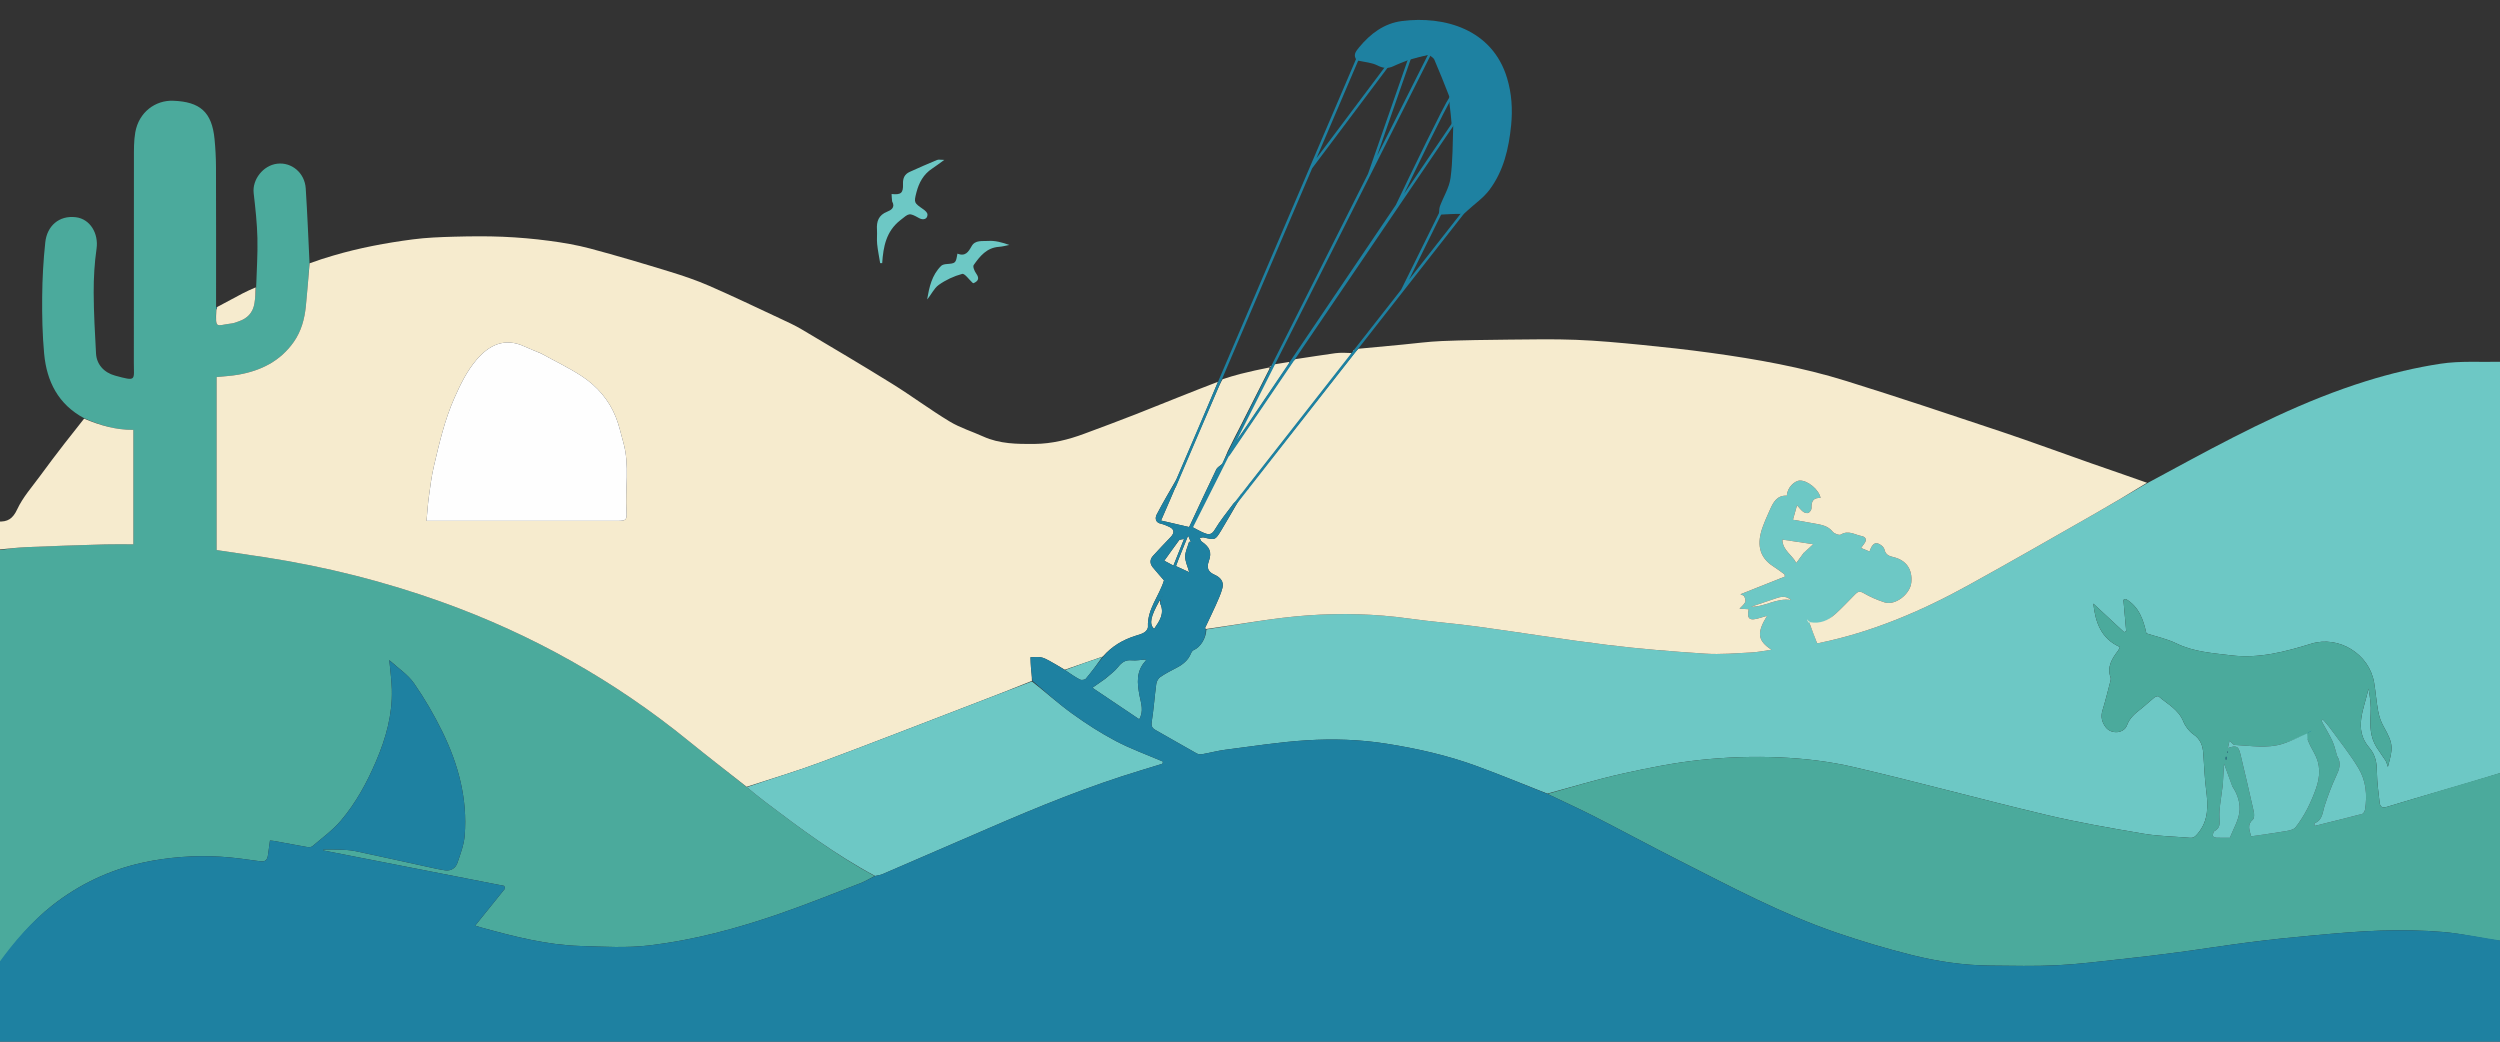 <svg style="--c1:#F6EBCE;--c2:#1E81A1;--c3:#6DC8C5;--c4:#4BAA9C;--c5:#FEFEFE;--c6:#FEFEFE" width="1920" height="800" viewBox="0 0 1920 800" fill="none" xmlns="http://www.w3.org/2000/svg">
<rect x="0" y="0" width="1920" height="800" fill="#333333" stroke="none"/>
<g clip-path="url(#clip0_122_2)">
<path d="M1188.3 609.505C1170.33 602.456 1152.47 595.096 1134.35 588.437C1111.82 580.154 1088.5 574.895 1064.77 571.144C1044.39 567.922 1023.88 567.29 1003.47 568.557C982.627 569.85 961.897 573.148 941.144 575.788C935.227 576.541 929.422 578.139 923.534 579.169C922.146 579.412 920.387 579.361 919.211 578.705C908.59 572.783 898.082 566.657 887.488 560.684C884.836 559.19 884.021 557.636 884.548 554.287C886.067 544.633 886.725 534.848 888.037 525.157C888.291 523.285 889.561 520.996 891.084 519.959C895.061 517.251 899.388 515.035 903.667 512.8C908.538 510.256 912.595 507.021 914.701 501.726C915.081 500.769 915.855 499.627 916.734 499.266C921.893 497.142 926.291 490.125 926.498 483.388C952.613 479.41 978.349 474.46 1004.31 472.617C1030.15 470.781 1056.22 471.393 1082.09 475.034C1099.37 477.465 1116.8 478.76 1134.08 481.118C1167.51 485.679 1200.83 491.131 1234.31 495.259C1259.34 498.345 1284.52 500.359 1309.68 502C1321.41 502.764 1333.28 501.671 1345.07 501.102C1350 500.863 1354.9 499.797 1360.51 499.008C1349.73 491.977 1349.05 486.033 1357.12 472.931C1355.01 473.561 1353.29 474.05 1351.6 474.578C1343.55 477.08 1341.5 475.404 1342.98 467.884C1340.66 467.75 1338.3 467.614 1335.94 467.478C1337.44 465.844 1339.34 464.408 1340.3 462.501C1340.87 461.378 1340.22 459.38 1339.59 458.021C1339.24 457.258 1337.81 456.994 1336.64 456.389C1348.3 451.758 1359.54 447.294 1370.78 442.83C1370.68 442.249 1370.59 441.668 1370.5 441.088C1367.67 439.074 1364.93 436.921 1362.01 435.07C1350.29 427.665 1349.35 416.866 1353.71 404.821C1355.41 400.138 1357.47 395.582 1359.51 391.031C1362.03 385.413 1365.01 380.247 1372.33 380.688C1372.38 374.785 1378.13 369.137 1382.32 369.065C1388.39 368.96 1397.08 376.1 1398.18 382.421C1392.94 382.168 1390.98 384.595 1391.24 390.211C1391.3 391.463 1390.01 393.348 1388.84 393.913C1387.84 394.4 1385.82 393.808 1384.79 393.005C1382.97 391.597 1381.57 389.663 1380.11 388.08C1379.01 391.98 1378.12 395.145 1376.99 399.134C1382.55 400.11 1388.18 401.056 1393.8 402.101C1398.85 403.039 1403.84 403.794 1407.48 408.332C1408.71 409.877 1412.56 411.289 1413.83 410.508C1419.62 406.974 1424.52 410.721 1429.66 411.672C1432.92 412.274 1434.07 414.55 1431.67 417.579C1430.97 418.456 1430.35 419.394 1429.31 420.842C1431.73 421.853 1433.75 422.697 1435.82 423.56C1438.02 416.9 1440.76 415.637 1445.05 418.955C1446.05 419.723 1447.02 420.959 1447.29 422.142C1448.15 425.939 1450.61 427.036 1454.16 427.865C1464.08 430.178 1468.91 437.4 1467.88 447.416C1466.95 456.443 1455.42 465.248 1447.32 462.616C1441.71 460.792 1436.17 458.401 1431.09 455.428C1428.07 453.665 1426.63 454.544 1424.74 456.452C1419.75 461.481 1414.91 466.657 1409.7 471.442C1404.19 476.496 1398.8 480.261 1390.93 478.561C1390.58 478.112 1394.01 480.078 1393.66 479.648C1393.25 479.222 1392.97 479.577 1392.62 479.427C1392.84 479.944 1390.76 479.144 1391.1 479.869C1394.3 480.88 1389.33 478.198 1389.74 478.663C1391.72 483.788 1393.41 488.609 1395.49 493.932C1395.28 493.946 1396.28 493.993 1397.22 493.799C1437.77 485.442 1475.42 469.438 1511.47 449.578C1543.88 431.721 1575.96 413.252 1608.13 394.946C1621.88 387.122 1635.47 379.024 1649.14 371.051C1660.26 365.047 1671.38 359.019 1682.52 353.042C1725.99 329.714 1769.98 307.404 1817.24 292.686C1835.91 286.872 1855.14 282.252 1874.46 279.327C1889.56 277.041 1905.18 278.212 1921.02 277.846C1921.48 382.694 1921.61 488.115 1921.22 593.44C1891.69 602.642 1862.38 610.704 1833.3 619.617C1829.42 620.805 1827.91 619.652 1827.53 616.23C1826.69 608.647 1825.6 601.047 1825.49 593.44C1825.38 586.328 1824.77 580.269 1819.61 574.26C1807.19 559.828 1815.76 544.176 1819 528.926C1820.25 535.37 1821.09 541.909 1820.65 548.361C1820.04 557.349 1820.26 565.99 1825.17 573.868C1827.36 577.374 1829.9 580.657 1832.11 584.151C1832.9 585.406 1833.18 586.984 1833.89 588.964C1837.82 574.392 1838.45 571.821 1830.59 557.926C1828.59 554.393 1827.21 550.314 1826.45 546.314C1825.06 539 1824.58 531.52 1823.32 524.178C1819.56 502.227 1796.21 487.851 1775.06 494.358C1755 500.53 1734.93 505.949 1713.5 503.301C1699.18 501.531 1684.87 500.696 1671.49 494.156C1664.41 490.693 1656.44 489.037 1648.42 486.416C1646.25 476.442 1642.94 466.029 1632.62 460.03C1632 460.251 1631.38 460.473 1630.77 460.694C1631.48 468.711 1632.19 476.727 1632.91 484.744C1632.38 485.005 1631.85 485.267 1631.32 485.528C1623.43 478.204 1615.55 470.88 1607.66 463.556C1609.25 477.914 1613.63 490.477 1628.06 496.888C1627.53 498.042 1627.32 498.876 1626.84 499.508C1622.1 505.714 1617.94 512.028 1620.95 520.456C1621.3 521.437 1620.89 522.776 1620.6 523.887C1618.7 531.113 1616.93 538.381 1614.72 545.516C1613.19 550.495 1614.25 554.766 1617.27 558.624C1621.61 564.152 1631.22 563.331 1633.52 557.017C1635.55 551.452 1639.59 548.078 1643.94 544.669C1647.57 541.829 1650.89 538.604 1654.49 535.716C1655.33 535.037 1657.28 534.385 1657.77 534.812C1664.58 540.724 1673.06 544.838 1676.78 554.067C1678.3 557.856 1681.24 561.689 1684.58 563.997C1690.04 567.777 1691.73 572.737 1692.14 578.766C1692.78 588.038 1693.13 597.352 1694.3 606.56C1695.82 618.545 1696.4 630.031 1687.91 640.151C1686.11 642.3 1684.77 643.687 1681.93 643.439C1670.03 642.4 1657.99 642.283 1646.26 640.286C1621.1 636.004 1595.9 631.647 1571.1 625.736C1521.85 614.001 1472.99 600.625 1423.69 589.122C1405.22 584.814 1386.04 582.541 1367.08 581.684C1346.86 580.77 1326.4 581.489 1306.27 583.595C1286.05 585.71 1265.96 589.755 1246.09 594.168C1226.65 598.483 1207.55 604.33 1188.3 609.505ZM1385.43 424.334C1387.73 422.273 1390.04 420.211 1392.56 417.955C1385 416.827 1377.37 415.688 1368.88 414.42C1368.97 422.677 1376.3 426.001 1379.54 432.36C1381.7 429.428 1383.36 427.172 1385.43 424.334ZM1360.65 460.639C1355.4 462.406 1350.14 464.173 1344.88 465.941C1355.4 466.293 1364.29 458.958 1375.49 460.856C1370.56 456.358 1365.96 458.967 1360.65 460.639Z" fill="#6DC8C5"/>
<path d="M671.722 672.785C668.116 674.63 664.641 676.816 660.882 678.265C640.088 686.279 619.4 694.616 598.346 701.892C565.977 713.08 532.864 721.995 498.855 726.057C481.323 728.151 463.334 727.064 445.58 726.504C419.874 725.694 395.084 719.313 370.422 712.538C368.73 712.073 367.055 711.545 364.908 710.908C372.829 701.071 380.353 691.725 387.878 682.379C387.656 681.698 387.434 681.017 387.211 680.336C340.872 671.267 294.532 662.197 248.192 653.127C248.184 652.896 248.177 652.666 248.169 652.435C252.274 652.435 256.386 652.285 260.482 652.477C264.62 652.671 268.825 652.81 272.857 653.656C290.858 657.436 308.806 661.474 326.779 665.387C331.767 666.473 336.745 667.689 341.789 668.412C346.293 669.057 349.913 666.777 351.306 662.671C353.632 655.818 356.325 648.798 356.895 641.691C359.152 613.591 352.055 587.168 339.837 562.186C333.51 549.248 326.223 536.632 318.002 524.822C313.29 518.053 305.839 513.19 299.26 507.181C298.802 506.845 298.706 506.796 298.61 506.747C298.741 506.898 298.871 507.048 299.001 507.198C299.669 514.623 300.721 522.037 300.93 529.475C301.472 548.793 296.366 566.986 288.848 584.554C281.813 600.99 273.313 616.732 261.703 630.337C255.411 637.709 247.317 643.558 239.893 649.927C239.014 650.681 237.166 650.728 235.871 650.505C227.541 649.07 219.241 647.459 210.927 645.933C209.837 645.733 208.718 645.685 207.341 645.537C206.803 649.43 206.28 653.009 205.821 656.596C205.382 660.032 204.068 662.025 200.018 661.479C189.839 660.107 179.651 658.526 169.415 657.943C159.475 657.377 149.428 657.405 139.506 658.172C129.456 658.948 119.369 660.354 109.529 662.529C83.989 668.173 60.858 679.105 40.204 695.319C24.222 707.866 10.988 724.2 -1.164 740.705C-1.47 635.333 -1.453 528.52 -1.015 422.519C6.521 421.391 13.608 420.459 20.722 420.161C40.786 419.319 60.86 418.676 80.934 418.087C88.04 417.879 95.158 418.054 102.421 418.054C102.421 388.543 102.421 359.498 102.421 330.117C88.862 330.236 76.54 326.571 64.641 321.2C44.793 310.623 35.867 292.994 33.9 271.603C32.565 257.076 32.254 242.404 32.393 227.805C32.526 213.864 33.294 199.876 34.788 186.017C36.127 173.588 45.326 165.268 58.193 166.82C69.295 168.159 75.817 179.357 74.15 190.986C72.554 202.115 71.913 213.469 71.947 224.72C71.993 240.33 72.921 255.944 73.752 271.54C74.187 279.703 79.706 286.125 88.421 288.493C105.149 293.037 102.776 292.176 102.79 278.242C102.845 226.019 102.779 173.795 102.854 121.571C102.863 114.931 102.749 108.17 103.891 101.676C106.68 85.815 119.633 76.899 132.889 77.371C153.554 78.107 162.756 85.964 164.772 106.822C165.457 113.909 165.852 121.052 165.877 128.171C165.999 163.709 165.954 199.248 165.939 235.577C165.938 236.819 165.965 237.271 165.918 238.181C165.421 253.361 165.859 249.812 178.102 248.388C179.886 248.18 181.609 247.386 183.341 246.807C190.086 244.556 194.319 240.023 195.427 232.935C196.06 228.879 196.307 224.762 196.727 220.673C197.101 208.073 197.991 195.461 197.697 182.877C197.428 171.351 196.141 159.824 194.817 148.354C193.617 137.957 202.038 127.038 212.881 125.728C224.004 124.383 234.042 132.784 234.804 144.702C236 163.407 236.775 182.14 237.715 201.75C236.776 213.564 236.014 224.505 234.875 235.406C233.863 245.095 231.317 254.416 225.662 262.514C215.295 277.36 200.336 284.721 182.979 287.762C177.464 288.729 171.827 288.998 166.343 289.575C166.343 334.167 166.343 378.433 166.343 422.441C179.15 424.345 191.502 426.118 203.833 428.028C249.86 435.157 294.835 446.429 338.709 462.115C408.272 486.986 471.764 522.583 529.076 569.234C543.679 581.121 558.62 592.594 573.586 604.542C578.437 608.538 583.031 612.348 587.787 615.944C614.776 636.35 641.863 656.616 671.722 672.785Z" fill="#4BAA9C"/>
<path d="M1188.53 609.753C1207.55 604.331 1226.65 598.484 1246.09 594.168C1265.96 589.755 1286.05 585.71 1306.27 583.595C1326.4 581.489 1346.86 580.77 1367.08 581.684C1386.04 582.542 1405.22 584.814 1423.69 589.122C1472.99 600.626 1521.85 614.001 1571.1 625.736C1595.9 631.647 1621.1 636.004 1646.26 640.287C1657.99 642.283 1670.03 642.401 1681.93 643.44C1684.77 643.688 1686.11 642.301 1687.91 640.152C1696.4 630.031 1695.82 618.545 1694.3 606.56C1693.13 597.353 1692.78 588.038 1692.14 578.766C1691.73 572.737 1690.04 567.778 1684.58 563.997C1681.24 561.689 1678.3 557.856 1676.78 554.067C1673.06 544.838 1664.58 540.724 1657.77 534.812C1657.28 534.385 1655.33 535.037 1654.49 535.716C1650.89 538.604 1647.57 541.829 1643.94 544.67C1639.59 548.078 1635.55 551.452 1633.52 557.017C1631.22 563.331 1621.61 564.152 1617.27 558.624C1614.25 554.766 1613.19 550.496 1614.72 545.516C1616.93 538.381 1618.7 531.113 1620.6 523.887C1620.89 522.776 1621.3 521.438 1620.95 520.456C1617.94 512.028 1622.1 505.714 1626.84 499.508C1627.32 498.876 1627.53 498.042 1628.06 496.889C1613.63 490.477 1609.25 477.914 1607.66 463.556C1615.55 470.88 1623.43 478.204 1631.32 485.529C1631.85 485.267 1632.38 485.005 1632.91 484.744C1632.19 476.727 1631.48 468.711 1630.77 460.694C1631.38 460.473 1632 460.251 1632.62 460.03C1642.94 466.029 1646.25 476.442 1648.42 486.416C1656.45 489.037 1664.41 490.693 1671.49 494.156C1684.87 500.697 1699.18 501.532 1713.5 503.301C1734.93 505.949 1755 500.53 1775.06 494.359C1796.21 487.851 1819.56 502.227 1823.32 524.178C1824.58 531.52 1825.06 539 1826.45 546.314C1827.21 550.314 1828.59 554.393 1830.59 557.926C1838.45 571.821 1837.82 574.392 1833.89 588.964C1833.18 586.984 1832.9 585.406 1832.11 584.151C1829.9 580.657 1827.36 577.375 1825.17 573.868C1820.26 565.991 1820.04 557.349 1820.65 548.361C1821.09 541.909 1820.25 535.371 1819 528.926C1815.76 544.176 1807.19 559.828 1819.61 574.26C1824.77 580.269 1825.38 586.328 1825.49 593.441C1825.6 601.047 1826.69 608.647 1827.53 616.23C1827.91 619.652 1829.42 620.806 1833.3 619.617C1862.38 610.704 1891.55 602.068 1921.09 593.336C1921.48 636.08 1921.48 679.511 1921.48 722.733C1906.43 720.874 1891.45 717.046 1876.31 715.765C1860.41 714.42 1844.35 714.22 1828.39 714.701C1810.84 715.229 1793.3 716.893 1775.79 718.453C1759.79 719.88 1743.8 721.585 1727.85 723.611C1709.62 725.928 1691.47 728.856 1673.25 731.292C1658.8 733.225 1644.32 734.956 1629.83 736.524C1613.19 738.324 1596.55 740.485 1579.85 741.311C1562.78 742.155 1545.64 741.732 1528.53 741.57C1508.04 741.376 1487.81 738.367 1468.02 733.399C1448.72 728.55 1429.57 722.83 1410.73 716.392C1368.51 701.964 1329.22 680.966 1289.56 660.864C1267.42 649.643 1245.6 637.806 1223.49 626.526C1212.07 620.702 1200.35 615.489 1188.53 609.753ZM1775.97 559.329C1776.44 559.001 1774.78 561.601 1775.55 561.164C1775.45 561.205 1775.36 561.246 1774.66 561.3C1774.19 561.628 1773.72 561.955 1772.8 562.478C1772.51 562.671 1772.7 563.351 1771.91 563.745C1765.85 566.397 1759.59 569.176 1753.32 571.174C1741.15 575.054 1728.61 572.7 1716.23 572.1C1714.85 572.032 1713.57 569.942 1712.31 568.85C1712 570.202 1711.53 572.216 1711 574.484C1717.64 572.23 1719.19 573.047 1720.69 579.388C1724.15 594.013 1727.64 608.633 1730.9 623.302C1731.34 625.254 1731.37 628.409 1730.21 629.408C1725.52 633.453 1727.69 637.622 1728.87 642.302C1737.99 640.969 1746.84 639.811 1755.64 638.303C1758.25 637.855 1761.62 637.147 1763.04 635.314C1770 626.375 1774.9 616.276 1778.7 605.564C1782.05 596.111 1782.3 587.114 1777.26 578.202C1775.46 575.017 1773.74 571.746 1772.4 568.352C1771.82 566.873 1769.44 565.231 1769.88 563.332C1770.17 563.138 1775.3 559.693 1775.97 559.329ZM1795.08 581.023C1798.39 586.249 1796.55 590.883 1794.15 595.984C1790.7 603.33 1787.88 611.019 1785.34 618.739C1783.65 623.845 1783.84 629.787 1777.6 632.223C1777.42 632.294 1777.53 633.124 1777.47 634.325C1789.92 631.234 1802.1 628.277 1814.21 625.07C1815.19 624.811 1816.17 622.903 1816.37 621.638C1818.11 610.676 1817.08 599.69 1811.49 590.274C1804.92 579.187 1796.67 569.09 1789.08 558.615C1787.55 556.504 1785.7 554.624 1784 552.637C1783.64 552.907 1783.28 553.177 1782.92 553.447C1783.26 554.164 1783.56 554.9 1783.94 555.595C1786.43 560.172 1789.21 564.619 1791.36 569.353C1792.92 572.805 1793.66 576.632 1795.08 581.023ZM1714.3 603.649C1712.22 597.945 1710.14 592.241 1708.04 586.457C1707.75 591.638 1707.49 597.009 1707.14 602.373C1707.02 604.171 1706.61 605.948 1706.42 607.742C1705.68 614.441 1704.19 621.186 1704.54 627.829C1704.79 632.353 1705.33 635.815 1700.72 638.258C1699.83 638.729 1699.47 640.72 1699.45 642.017C1699.44 642.474 1701.19 643.309 1702.17 643.356C1705.61 643.521 1709.07 643.42 1712.54 643.42C1715.21 636.676 1718.86 630.595 1719.81 624.117C1720.81 617.341 1718.7 610.325 1714.3 603.649ZM1709.26 583.121C1709.38 583.239 1709.47 583.416 1709.61 583.454C1709.69 583.478 1709.94 583.295 1709.94 583.198C1709.97 582.535 1709.96 581.869 1709.96 581.204C1709.79 581.201 1709.62 581.199 1709.45 581.196C1709.36 581.656 1709.26 582.115 1709.26 583.121ZM1710.99 578.3C1710.89 577.871 1710.8 577.443 1710.7 577.015C1710.58 577.113 1710.34 577.225 1710.35 577.306C1710.41 577.741 1710.52 578.168 1710.99 578.3Z" fill="#4BAA9C"/>
<path d="M64.589 321.533C76.54 326.572 88.862 330.236 102.42 330.118C102.42 359.499 102.42 388.544 102.42 418.054C95.158 418.054 88.04 417.879 80.934 418.088C60.86 418.676 40.786 419.319 20.722 420.161C13.608 420.459 6.521 421.392 -1.015 422.05C-1.453 415.035 -1.453 408.003 -1.453 400.502C5.815 400.935 9.82 398.488 13.236 391.121C17.532 381.858 24.674 373.885 30.788 365.502C36.952 357.051 43.294 348.728 49.687 340.448C54.532 334.172 59.579 328.053 64.589 321.533Z" fill="#F6EBCE"/>
<path d="M573.405 604.257C558.62 592.594 543.679 581.121 529.076 569.234C471.764 522.583 408.272 486.986 338.709 462.115C294.835 446.429 249.86 435.157 203.833 428.028C191.502 426.119 179.15 424.346 166.343 422.441C166.343 378.433 166.343 334.167 166.343 289.576C171.827 288.998 177.464 288.729 182.979 287.763C200.336 284.721 215.295 277.361 225.662 262.515C231.317 254.417 233.863 245.096 234.875 235.407C236.014 224.505 236.776 213.564 237.773 202.221C243.835 199.968 249.811 198.084 255.819 196.307C275.864 190.379 296.365 186.547 317.044 183.841C327.545 182.467 338.206 182.071 348.81 181.784C361.231 181.447 373.686 181.308 386.094 181.827C397.997 182.326 409.913 183.369 421.723 184.933C432.335 186.338 442.982 188.135 453.31 190.894C473.699 196.34 493.939 202.374 514.119 208.56C524.411 211.715 534.683 215.172 544.539 219.467C562.927 227.48 581.022 236.166 599.199 244.657C604.767 247.258 610.397 249.812 615.67 252.94C638.926 266.737 662.215 280.49 685.187 294.749C700.132 304.025 714.272 314.609 729.32 323.701C737.322 328.537 746.531 331.353 755.121 335.244C767.758 340.968 781.175 341.071 794.623 340.94C807.888 340.811 820.563 337.663 832.91 333.043C846.073 328.119 859.278 323.295 872.346 318.128C893.307 309.839 914.171 301.304 935.405 293.208C925.046 318.29 914.359 343.038 903.672 367.786C898.522 376.883 893.15 385.865 888.359 395.146C886.922 397.929 887.27 401.366 891.738 402.267C893.67 402.657 895.505 403.572 897.352 404.327C901.932 406.2 902.387 409.07 898.922 412.628C894.4 417.271 889.996 422.031 885.604 426.799C882.932 429.7 882.967 432.838 885.415 435.822C888.354 439.403 891.454 442.851 893.941 445.728C890.213 457.897 880.991 467.788 881.617 481.415C881.682 482.823 880.243 484.826 878.934 485.65C876.868 486.951 874.35 487.578 871.973 488.331C862.399 491.365 854.015 496.21 846.913 504.259C836.744 507.737 827.242 511.045 817.739 514.354C813.718 512.008 809.744 509.573 805.655 507.353C803.619 506.247 801.438 505.13 799.199 504.748C796.681 504.32 794.024 504.716 791.428 504.754C791.528 507.314 791.534 509.882 791.752 512.432C792.038 515.77 792.492 519.095 792.509 522.933C776.596 529.411 761.05 535.387 745.499 541.35C706.778 556.198 668.157 571.319 629.286 585.765C610.907 592.596 592.047 598.134 573.405 604.257ZM415.252 271.287C411.127 269.574 406.932 268.012 402.89 266.122C387.33 258.844 375.363 265.279 365.92 276.355C358.531 285.022 353.647 295.152 349.021 305.56C341.496 322.494 337.396 340.355 333.195 358.208C331.382 365.916 330.416 373.838 329.344 381.702C328.541 387.584 328.185 393.527 327.575 400.034C330.615 400.034 332.417 400.034 334.218 400.034C380.927 400.034 427.636 400.035 474.345 400.032C480.53 400.032 481.577 399.434 481.173 393.25C480.006 375.422 483.747 357.486 478.669 339.634C476.855 333.259 475.482 326.713 473.01 320.503C467.685 307.122 458.558 296.614 446.741 288.866C436.925 282.429 426.214 277.357 415.252 271.287Z" fill="#F6EBCE"/>
<path d="M415.578 271.477C426.216 277.35 436.927 282.422 446.744 288.859C458.561 296.607 467.687 307.115 473.012 320.496C475.484 326.706 476.858 333.252 478.671 339.627C483.749 357.479 480.009 375.415 481.175 393.243C481.579 399.427 480.533 400.025 474.347 400.026C427.638 400.028 380.93 400.027 334.221 400.027C332.419 400.027 330.617 400.027 327.577 400.027C328.188 393.52 328.544 387.577 329.346 381.695C330.418 373.832 331.384 365.909 333.198 358.201C337.399 340.348 341.498 322.487 349.024 305.554C353.65 295.145 358.533 285.015 365.923 276.348C375.366 265.272 387.332 258.837 402.892 266.115C406.934 268.006 411.129 269.567 415.578 271.477Z" fill="#FEFEFE"/>
<path d="M1648.91 370.766C1635.47 379.024 1621.88 387.122 1608.13 394.946C1575.96 413.252 1543.88 431.721 1511.47 449.578C1475.42 469.438 1437.77 485.442 1397.22 493.799C1396.28 493.993 1395.28 493.946 1395.49 493.932C1393.41 488.609 1391.54 483.821 1389.7 478.56C1389.73 478.086 1390.01 477.813 1390.01 477.813C1397.75 479.316 1404.19 476.496 1409.7 471.441C1414.91 466.657 1419.75 461.481 1424.74 456.452C1426.63 454.544 1428.07 453.665 1431.09 455.428C1436.17 458.401 1441.71 460.792 1447.32 462.616C1455.42 465.248 1466.95 456.443 1467.88 447.416C1468.91 437.4 1464.08 430.178 1454.16 427.865C1450.61 427.036 1448.15 425.939 1447.29 422.142C1447.02 420.959 1446.05 419.723 1445.05 418.955C1440.76 415.637 1438.02 416.9 1435.82 423.56C1433.75 422.697 1431.73 421.853 1429.31 420.842C1430.35 419.394 1430.97 418.456 1431.67 417.579C1434.07 414.55 1432.92 412.274 1429.66 411.672C1424.52 410.721 1419.62 406.974 1413.84 410.508C1412.56 411.289 1408.71 409.877 1407.48 408.332C1403.84 403.794 1398.85 403.039 1393.8 402.101C1388.18 401.056 1382.55 400.11 1376.99 399.134C1378.12 395.145 1379.01 391.979 1380.11 388.08C1381.57 389.663 1382.97 391.597 1384.79 393.005C1385.82 393.808 1387.84 394.4 1388.84 393.913C1390.01 393.348 1391.3 391.463 1391.24 390.211C1390.98 384.595 1392.94 382.168 1398.18 382.421C1397.08 376.1 1388.39 368.96 1382.32 369.065C1378.13 369.137 1372.38 374.785 1372.33 380.688C1365.01 380.247 1362.03 385.413 1359.51 391.031C1357.47 395.582 1355.41 400.138 1353.71 404.821C1349.35 416.866 1350.29 427.665 1362.01 435.07C1364.93 436.921 1367.67 439.074 1370.5 441.088C1370.59 441.668 1370.68 442.249 1370.78 442.83C1359.54 447.294 1348.3 451.758 1336.64 456.389C1337.81 456.994 1339.24 457.258 1339.59 458.021C1340.22 459.38 1340.87 461.378 1340.3 462.501C1339.34 464.408 1337.44 465.844 1335.94 467.478C1338.3 467.614 1340.66 467.75 1342.98 467.884C1341.5 475.404 1343.55 477.08 1351.6 474.578C1353.29 474.05 1355.01 473.561 1357.12 472.931C1349.05 486.033 1349.73 491.977 1360.51 499.008C1354.9 499.797 1350 500.863 1345.07 501.102C1333.28 501.671 1321.41 502.764 1309.68 502C1284.52 500.359 1259.34 498.345 1234.31 495.259C1200.83 491.131 1167.51 485.679 1134.08 481.118C1116.8 478.76 1099.37 477.465 1082.09 475.034C1056.22 471.393 1030.15 470.781 1004.31 472.617C978.349 474.46 952.613 479.41 926.392 483.064C925.806 482.87 925.379 482.503 925.444 482.366C928.214 476.429 931.138 470.562 933.798 464.578C935.706 460.285 937.711 455.95 938.861 451.428C940.066 446.686 937.204 443.402 933.051 441.55C928.163 439.37 926.366 436.63 928.372 430.999C930.891 423.927 928.985 420.14 922.853 415.883C922.125 415.377 921.914 414.125 921.464 413.218C922.468 413.053 923.55 412.558 924.464 412.774C933.235 414.847 933.302 414.926 938.058 407.047C942.514 399.664 946.787 392.171 951.441 384.304C952.702 382.58 953.664 381.277 954.626 379.975C954.147 379.734 953.668 379.494 953.189 379.253C952.469 380.815 951.749 382.376 951.029 383.938C949.663 385.007 947.988 385.845 946.983 387.185C942.096 393.7 936.951 400.087 932.779 407.047C930.143 411.443 927.351 410.428 924.122 409.053C921.249 407.83 918.545 406.212 915.148 404.446C922.255 390.917 929.559 377.102 936.748 363.227C937.797 361.202 938.298 358.894 939.019 356.341C938.986 355.965 938.955 356.014 939.293 355.938C941.612 352.909 943.592 349.956 945.825 346.817C949.907 340.897 953.736 335.164 957.792 329.236C958.546 328.171 959.072 327.302 959.822 326.237C960.567 325.193 961.087 324.345 961.839 323.29C962.593 322.199 963.116 321.315 963.856 320.252C964.459 319.415 964.844 318.757 965.489 317.911C966.388 316.621 967.027 315.52 967.884 314.246C968.488 313.42 968.875 312.766 969.513 311.933C970.268 310.874 970.773 309.996 971.547 308.917C974.071 305.27 976.325 301.824 978.809 298.18C979.566 297.124 980.093 296.265 980.85 295.202C981.604 294.126 982.127 293.253 982.875 292.187C983.624 291.122 984.148 290.252 984.887 289.201C985.487 288.364 985.872 287.706 986.518 286.862C987.418 285.573 988.058 284.471 988.914 283.195C989.518 282.369 989.905 281.716 990.543 280.885C991.287 279.822 991.781 278.938 992.491 277.918C992.847 277.478 992.987 277.174 993.28 276.824C993.433 276.778 993.753 276.77 994.032 276.696C994.553 276.336 994.794 276.051 994.967 275.797C994.899 275.828 994.798 275.718 995.255 275.77C1005.59 274.283 1015.45 272.59 1025.37 271.28C1029.6 270.72 1033.94 270.959 1038.13 271.15C1037.2 272.74 1036.37 274.014 1035.3 275.461C1034.34 276.635 1033.61 277.637 1032.66 278.784C1032.13 279.379 1031.84 279.828 1031.29 280.468C1030.34 281.661 1029.63 282.663 1028.65 283.84C1027.23 285.586 1026.09 287.156 1024.69 288.892C1023.57 290.259 1022.72 291.459 1021.64 292.805C1021.11 293.405 1020.82 293.858 1020.28 294.501C1019.32 295.69 1018.62 296.69 1017.63 297.864C1016.22 299.608 1015.08 301.178 1013.67 302.914C1012.55 304.281 1011.71 305.482 1010.63 306.828C1010.1 307.425 1009.8 307.878 1009.26 308.522C1008.31 309.717 1007.61 310.721 1006.63 311.902C1005.07 313.837 1003.79 315.596 1002.26 317.529C1001.3 318.712 1000.59 319.72 999.63 320.867C999.093 321.455 998.793 321.903 998.248 322.544C997.298 323.745 996.593 324.754 995.649 325.904C995.112 326.505 994.813 326.964 994.264 327.613C993.173 328.994 992.332 330.185 991.25 331.55C990.288 332.733 989.569 333.741 988.613 334.892C988.079 335.489 987.782 335.944 987.237 336.587C986.284 337.778 985.577 338.781 984.632 339.925C984.095 340.525 983.797 340.984 983.252 341.63C982.309 342.818 981.613 343.819 980.643 344.984C979.525 346.356 978.68 347.564 977.598 348.914C977.063 349.511 976.765 349.966 976.221 350.609C975.276 351.801 974.577 352.804 973.597 353.979C972.044 355.908 970.772 357.665 969.252 359.595C968.276 360.776 967.547 361.786 966.58 362.936C966.045 363.536 965.749 363.995 965.205 364.64C964.256 365.831 963.553 366.836 962.611 367.982C962.077 368.592 961.783 369.059 961.283 369.654C960.642 370.395 960.206 371.009 959.44 371.787C958.362 373.181 957.614 374.412 956.865 375.643C957.369 375.844 957.873 376.045 958.377 376.246C958.922 374.732 959.468 373.218 960.307 371.671C961.138 371.145 961.676 370.652 962.452 370.017C962.987 369.412 963.282 368.95 963.828 368.306C964.782 367.123 965.484 366.122 966.426 364.981C966.968 364.385 967.271 363.929 967.819 363.285C968.761 362.098 969.458 361.098 970.435 359.928C971.991 358.007 973.268 356.256 974.791 354.326C975.765 353.136 976.492 352.125 977.458 350.973C977.994 350.372 978.293 349.912 978.841 349.262C979.919 347.881 980.748 346.69 981.825 345.327C982.8 344.146 983.529 343.136 984.493 341.985C985.028 341.387 985.325 340.931 985.87 340.288C986.823 339.099 987.53 338.096 988.474 336.952C989.011 336.351 989.31 335.892 989.855 335.247C990.805 334.067 991.508 333.072 992.482 331.909C993.593 330.529 994.433 329.318 995.51 327.964C996.044 327.366 996.342 326.911 996.887 326.27C997.842 325.081 998.549 324.078 999.494 322.932C1000.03 322.33 1000.33 321.871 1000.87 321.226C1001.82 320.046 1002.52 319.05 1003.51 317.88C1005.07 315.952 1006.35 314.2 1007.88 312.266C1008.84 311.073 1009.55 310.063 1010.51 308.91C1011.04 308.313 1011.35 307.858 1011.9 307.207C1013 305.832 1013.84 304.652 1014.94 303.274C1016.35 301.527 1017.51 299.976 1018.9 298.243C1019.86 297.051 1020.57 296.041 1021.52 294.892C1022.06 294.306 1022.37 293.86 1022.93 293.212C1024.02 291.824 1024.86 290.638 1025.96 289.254C1027.37 287.508 1028.53 285.958 1029.92 284.226C1030.88 283.039 1031.6 282.034 1032.56 280.887C1033.09 280.293 1033.39 279.841 1033.94 279.198C1034.88 278.003 1035.58 276.999 1036.56 275.819C1038.13 273.905 1039.42 272.167 1040.95 270.241C1041.88 269.315 1042.57 268.579 1043.26 267.842C1054.48 266.786 1065.71 265.73 1076.93 264.674C1087 263.728 1097.04 262.344 1107.13 261.933C1124.44 261.23 1141.76 260.993 1159.08 260.825C1176.2 260.66 1193.33 260.32 1210.42 260.986C1227.15 261.637 1243.86 263.207 1260.53 264.837C1278.33 266.579 1296.13 268.542 1313.85 270.979C1349.04 275.818 1384.02 282.03 1417.96 292.613C1457.8 305.034 1497.4 318.268 1536.98 331.512C1560.17 339.273 1583.11 347.784 1606.19 355.873C1620.32 360.825 1634.51 365.617 1648.91 370.766Z" fill="#F6EBCE"/>
<path d="M685.157 154.665C684.904 152.573 684.822 150.834 684.736 149.014C691.985 149.74 693.775 148.304 693.504 141.278C693.335 136.873 694.69 133.793 698.634 132.012C705.584 128.874 712.559 125.788 719.603 122.871C720.823 122.365 722.433 122.799 725.193 122.799C721.452 125.499 718.783 127.594 715.95 129.436C709.256 133.789 705.744 140.293 703.833 147.693C701.745 155.779 701.984 155.771 709.155 160.768C710.498 161.704 712.211 163.271 712.289 164.631C712.489 168.08 709.263 169.398 705.942 167.546C697.949 163.09 698.238 163.736 691.286 169.251C680.521 177.789 678.375 189.511 677.523 202.063C677.004 202.074 676.486 202.085 675.968 202.096C675.172 197.209 674.159 192.345 673.652 187.429C673.278 183.799 673.751 180.088 673.515 176.435C673.101 170.011 674.735 165.201 681.396 162.551C684.03 161.503 687.881 159.511 685.157 154.665Z" fill="#6DC8C5"/>
<path d="M735.294 194.808C741.392 197.17 743.731 193.523 746.208 189.064C748.954 184.12 754.618 185.357 758.888 185.039C764.247 184.641 769.753 186.214 775.179 188.118C772.536 188.618 769.912 189.393 767.247 189.569C757.824 190.194 752.565 196.733 747.792 203.56C746.965 204.742 748.386 208.234 749.671 210.005C752.447 213.832 751.252 215.89 747.644 217.514C747.252 217.344 747.072 217.313 746.956 217.209C744.248 214.778 740.883 209.847 738.965 210.357C732.61 212.048 726.281 215.007 720.915 218.841C717.264 221.449 715.24 226.336 712.032 229.969C713.666 220.54 715.629 211.266 722.791 204.211C723.716 203.3 725.443 202.926 726.838 202.816C733.951 202.255 734.077 202.201 735.294 194.808Z" fill="#6DC8C5"/>
<path d="M196.352 220.698C196.307 224.762 196.06 228.879 195.427 232.935C194.319 240.023 190.086 244.556 183.341 246.807C181.609 247.386 179.886 248.181 178.102 248.388C165.859 249.813 165.421 253.361 166.13 238.002C166.55 236.828 166.683 236.292 166.816 235.755C173.315 232.279 179.791 228.757 186.324 225.346C189.485 223.696 192.755 222.257 196.352 220.698Z" fill="#F6EBCE"/>
<path d="M726.199 122.076C726.235 122.133 726.163 122.018 726.199 122.076Z" fill="#6DC8C5"/>
<path d="M573.586 604.542C592.047 598.133 610.907 592.596 629.286 585.765C668.157 571.318 706.778 556.198 745.499 541.349C761.05 535.386 776.596 529.411 792.499 523.328C803.09 531.601 812.953 540.507 823.67 548.228C834.302 555.887 845.424 563.06 857.015 569.144C868.622 575.237 881.074 579.718 893.156 584.906C893.037 585.448 892.918 585.989 892.799 586.531C887.329 588.215 881.867 589.923 876.389 591.579C836.342 603.685 797.677 619.424 759.351 636.06C732.178 647.855 704.989 659.613 677.783 671.331C676.136 672.04 674.277 672.256 672.12 672.743C641.863 656.616 614.776 636.35 587.787 615.943C583.031 612.347 578.437 608.538 573.586 604.542Z" fill="#6DC8C5"/>
<path d="M905.204 368.382C915.129 345.1 925.055 322.211 934.977 299.32C936.102 296.725 937.202 294.118 938.963 291.217C943.895 289.671 948.144 288.287 952.468 287.206C959.977 285.329 967.533 283.64 975.052 282.181C974.979 282.899 974.923 283.308 974.63 283.891C974.215 284.613 974.037 285.162 973.59 285.92C965.738 301.272 958.156 316.415 950.367 331.76C949.947 332.491 949.732 333.021 949.318 333.755C948.913 334.486 948.706 335.012 948.304 335.747C947.902 336.482 947.696 337.009 947.271 337.797C945.756 340.718 944.46 343.377 943.002 346.35C941.545 349.78 940.25 352.898 938.955 356.015C938.955 356.015 938.986 355.966 939.008 355.947C937.323 357.503 934.956 358.759 934.013 360.704C927.236 374.678 920.749 388.793 914.167 402.862C913.89 403.454 913.586 404.033 913.216 404.775C906.09 403.123 899.057 401.493 891.68 399.784C896.509 388.711 900.857 378.743 905.204 368.382Z" fill="#F6EBCE"/>
<path d="M848.874 521.268C852.378 518.214 855.972 515.652 858.622 512.335C861.455 508.788 864.251 506.647 869.081 507.114C872.647 507.458 876.316 506.733 879.955 506.483C879.979 506.761 880.145 507.193 880.009 507.336C872.373 515.352 873.309 524.64 875.22 534.505C876.303 540.093 878.592 546.113 874.923 552.391C863.138 544.47 851.588 536.708 838.935 528.203C842.552 525.654 845.551 523.541 848.874 521.268Z" fill="#6DC8C5"/>
<path d="M817.927 514.628C827.242 511.045 836.744 507.737 846.631 504.443C842.702 510.071 838.503 515.779 833.963 521.203C833.196 522.119 830.589 522.515 829.469 521.931C825.534 519.876 821.877 517.289 817.927 514.628Z" fill="#6DC8C5"/>
<path d="M905.79 414.614C906.869 414.29 907.645 414.185 909.335 413.958C906.515 421.018 903.941 427.462 901.175 434.386C898.932 433.188 897.108 432.214 894.166 430.643C898.134 425.102 901.811 419.967 905.79 414.614Z" fill="#F6EBCE"/>
<path d="M905.23 429.239C907.623 423.336 909.864 417.777 912.112 412.223C912.165 412.093 912.306 412 912.635 411.638C913.307 413.284 913.925 414.796 914.542 416.309C914.107 416.22 913.672 416.13 913.237 416.041C912.149 419.823 910.245 423.597 910.204 427.39C910.164 431.085 912.032 434.8 913.33 439.47C909.496 437.7 906.454 436.295 903.149 434.769C903.829 432.941 904.454 431.263 905.23 429.239Z" fill="#F6EBCE"/>
<path d="M890.936 461.154C890.966 461.973 890.749 462.907 891.066 463.595C894.545 471.137 890.543 476.879 886.583 482.642C886.508 482.752 886.287 482.763 886.133 482.82C882.571 478.911 883.559 473.779 890.585 461.261C890.912 461.13 890.936 461.154 890.936 461.154Z" fill="#F6EBCE"/>
<path d="M892.016 458.398C892.274 458.205 892.51 458.282 892.746 458.359C892.495 458.462 892.244 458.565 892.016 458.398Z" fill="#F6EBCE"/>
<path d="M890.901 461.119C891.126 460.839 891.362 460.57 891.598 460.301C891.581 460.577 891.565 460.854 891.242 461.142C890.936 461.154 890.912 461.13 890.901 461.119Z" fill="#F6EBCE"/>
<path d="M1385.23 424.626C1383.36 427.172 1381.7 429.428 1379.54 432.36C1376.3 426.001 1368.97 422.677 1368.88 414.42C1377.37 415.688 1385 416.828 1392.56 417.955C1390.04 420.212 1387.73 422.273 1385.23 424.626Z" fill="#F6EBCE"/>
<path d="M1361.02 460.487C1365.96 458.966 1370.56 456.358 1375.49 460.855C1364.29 458.958 1355.4 466.293 1344.88 465.94C1350.14 464.173 1355.4 462.406 1361.02 460.487Z" fill="#F6EBCE"/>
<path d="M1388.47 477.358C1388.25 476.841 1388.04 476.325 1387.82 475.808C1388.17 475.958 1388.52 476.108 1388.8 476.672C1388.73 477.087 1388.47 477.358 1388.47 477.358Z" fill="#F6EBCE"/>
<path d="M1389.59 478.223C1389.15 478.231 1388.9 478.037 1388.59 477.567C1388.47 477.359 1388.73 477.087 1388.87 476.949C1389.29 476.964 1389.53 477.167 1389.88 477.616C1390.01 477.813 1389.73 478.086 1389.59 478.223Z" fill="#F6EBCE"/>
<path d="M1771.89 563.307C1772.27 564.984 1771.82 566.873 1772.4 568.352C1773.74 571.746 1775.46 575.017 1777.26 578.202C1782.3 587.114 1782.05 596.112 1778.7 605.564C1774.9 616.276 1770 626.375 1763.04 635.314C1761.62 637.147 1758.24 637.856 1755.64 638.303C1746.84 639.812 1737.99 640.969 1728.87 642.302C1727.69 637.623 1725.52 633.453 1730.21 629.408C1731.37 628.409 1731.34 625.254 1730.9 623.302C1727.64 608.633 1724.15 594.014 1720.69 579.388C1719.19 573.048 1717.64 572.23 1711 574.484C1711.53 572.216 1712 570.202 1712.31 568.85C1713.57 569.942 1714.85 572.033 1716.23 572.1C1728.61 572.7 1741.15 575.054 1753.32 571.174C1759.59 569.176 1765.47 565.985 1771.89 563.307Z" fill="#6DC8C5"/>
<path d="M1794.92 580.657C1793.66 576.632 1792.92 572.805 1791.36 569.353C1789.21 564.619 1786.43 560.172 1783.94 555.595C1783.56 554.899 1783.26 554.164 1782.92 553.447C1783.28 553.177 1783.64 552.907 1784 552.637C1785.7 554.623 1787.54 556.504 1789.08 558.615C1796.67 569.089 1804.92 579.187 1811.49 590.273C1817.08 599.69 1818.11 610.676 1816.37 621.638C1816.17 622.903 1815.19 624.811 1814.21 625.07C1802.1 628.277 1789.92 631.233 1777.47 634.325C1777.53 633.123 1777.42 632.294 1777.6 632.223C1783.84 629.786 1783.65 623.845 1785.34 618.738C1787.88 611.018 1790.7 603.33 1794.15 595.984C1796.55 590.883 1798.39 586.249 1794.92 580.657Z" fill="#6DC8C5"/>
<path d="M1714.48 603.983C1718.7 610.325 1720.81 617.342 1719.81 624.117C1718.86 630.595 1715.21 636.676 1712.54 643.42C1709.07 643.42 1705.61 643.521 1702.17 643.356C1701.19 643.309 1699.44 642.474 1699.45 642.017C1699.47 640.72 1699.83 638.729 1700.72 638.258C1705.33 635.815 1704.79 632.353 1704.54 627.829C1704.19 621.186 1705.68 614.441 1706.42 607.742C1706.61 605.948 1707.02 604.171 1707.14 602.373C1707.49 597.009 1707.75 591.638 1708.04 586.457C1710.14 592.241 1712.22 597.945 1714.48 603.983Z" fill="#6DC8C5"/>
<path d="M951.029 383.977C951.749 382.376 952.469 380.815 953.189 379.253C953.668 379.493 954.147 379.734 954.626 379.974C953.664 381.277 952.702 382.579 951.414 383.923C951.088 383.965 951.028 384.016 951.029 383.977Z" fill="#F6EBCE"/>
<path d="M960.013 371.704C959.467 373.218 958.922 374.732 958.377 376.246C957.873 376.045 957.369 375.844 956.865 375.643C957.613 374.412 958.362 373.181 959.503 371.796C959.894 371.641 960.013 371.704 960.013 371.704Z" fill="#F6EBCE"/>
<path d="M994.032 276.696C993.973 276.424 994.194 276.078 994.724 275.75C994.793 276.052 994.552 276.336 994.032 276.696Z" fill="#FEFEFE"/>
<path d="M1039.96 269.446C1039.94 269.644 1039.51 269.747 1039.3 269.78C1039.14 269.486 1039.3 269.229 1039.79 268.947C1040 268.85 1039.99 269.249 1039.96 269.446Z" fill="#F6EBCE"/>
<path d="M974.466 286.631C974.861 285.811 975.108 285.311 975.491 284.568C975.876 283.82 976.126 283.314 976.665 282.279C976.978 281.1 977.003 280.45 977.028 279.801C977.028 279.801 977.042 279.85 977.324 280.001C977.818 280.065 978.031 279.979 978.244 279.893C982.031 279.241 985.817 278.589 990.035 277.984C990.222 278.594 989.977 279.158 989.564 279.975C988.936 280.86 988.476 281.49 987.935 282.402C987.134 283.686 986.413 284.689 985.518 285.946C984.889 286.834 984.435 287.469 983.899 288.385C983.201 289.468 982.585 290.269 981.883 291.364C981.182 292.459 980.567 293.261 979.865 294.356C979.164 295.451 978.55 296.253 977.847 297.347C975.416 300.998 973.075 304.356 970.549 307.993C969.803 309.104 969.243 309.935 968.513 311.012C967.89 311.895 967.437 312.531 966.903 313.449C966.101 314.733 965.379 315.735 964.485 316.991C963.858 317.881 963.404 318.517 962.869 319.434C962.17 320.516 961.554 321.317 960.852 322.412C960.151 323.507 959.536 324.308 958.832 325.402C958.13 326.497 957.517 327.299 956.814 328.393C954.128 332.264 951.533 335.843 948.925 339.413C948.87 339.489 948.585 339.519 948.555 339.473C948.398 339.231 948.289 338.958 948.174 338.39C948.499 337.614 948.812 337.144 949.166 336.386C949.512 335.622 949.819 335.146 950.165 334.382C950.518 333.627 950.831 333.16 951.194 332.409C958.936 317.066 966.627 302.008 974.466 286.631Z" fill="#F6EBCE"/>
<path d="M975.609 280.995C975.797 280.877 975.852 281.294 975.865 281.504C975.879 281.713 975.47 281.842 975.257 281.871C975.061 281.585 975.186 281.323 975.609 280.995Z" fill="#F6EBCE"/>
<path d="M1921.48 722.524C1921.48 748.558 1921.48 774.593 1921.48 800.597C1280.5 800.597 639.524 800.597 -1.453 800.597C-1.453 780.524 -1.453 760.497 -1.146 739.867C11.005 722.901 24.221 707.866 40.204 695.319C60.858 679.105 83.989 668.173 109.529 662.529C119.369 660.354 129.456 658.948 139.506 658.172C149.428 657.405 159.475 657.377 169.415 657.943C179.651 658.526 189.839 660.107 200.017 661.479C204.068 662.025 205.382 660.032 205.821 656.596C206.28 653.009 206.803 649.43 207.341 645.537C208.718 645.685 209.837 645.733 210.927 645.933C219.241 647.459 227.541 649.07 235.871 650.505C237.166 650.728 239.014 650.681 239.893 649.927C247.317 643.558 255.411 637.709 261.703 630.337C273.313 616.732 281.813 600.99 288.848 584.554C296.366 566.986 301.472 548.793 300.93 529.475C300.721 522.037 299.669 514.623 299.003 507.197C299.005 507.196 299.008 507.193 299.314 507.331C305.839 513.19 313.29 518.053 318.002 524.822C326.223 536.632 333.51 549.248 339.837 562.186C352.055 587.168 359.152 613.591 356.895 641.691C356.325 648.798 353.632 655.818 351.306 662.671C349.913 666.777 346.293 669.057 341.789 668.412C336.744 667.689 331.767 666.473 326.779 665.387C308.805 661.474 290.858 657.436 272.857 653.656C268.824 652.81 264.62 652.671 260.482 652.477C256.386 652.285 252.274 652.435 248.169 652.435C248.177 652.666 248.184 652.896 248.192 653.127C294.532 662.197 340.872 671.267 387.211 680.336C387.434 681.017 387.656 681.698 387.878 682.379C380.353 691.725 372.829 701.071 364.908 710.908C367.055 711.545 368.73 712.073 370.422 712.538C395.083 719.313 419.874 725.694 445.58 726.504C463.334 727.064 481.323 728.151 498.855 726.057C532.864 721.995 565.977 713.08 598.346 701.892C619.399 694.616 640.088 686.279 660.882 678.265C664.641 676.816 668.116 674.63 672.12 672.743C674.277 672.256 676.136 672.04 677.783 671.331C704.989 659.613 732.178 647.855 759.351 636.06C797.677 619.424 836.342 603.685 876.389 591.579C881.867 589.923 887.329 588.215 892.799 586.531C892.918 585.989 893.037 585.448 893.156 584.906C881.074 579.718 868.621 575.237 857.014 569.144C845.424 563.061 834.302 555.888 823.67 548.228C812.953 540.507 803.09 531.601 792.863 522.819C792.492 519.094 792.038 515.77 791.752 512.431C791.534 509.881 791.528 507.313 791.427 504.753C794.024 504.716 796.681 504.32 799.199 504.748C801.438 505.129 803.619 506.246 805.655 507.352C809.744 509.573 813.718 512.007 817.927 514.628C821.877 517.289 825.534 519.876 829.469 521.931C830.588 522.515 833.196 522.119 833.963 521.203C838.503 515.78 842.702 510.071 847.297 504.273C854.015 496.21 862.399 491.365 871.973 488.331C874.35 487.578 876.868 486.951 878.934 485.65C880.243 484.825 881.681 482.823 881.617 481.415C880.991 467.787 890.213 457.897 893.941 445.728C891.454 442.851 888.354 439.403 885.415 435.821C882.967 432.838 882.932 429.699 885.604 426.798C889.996 422.031 894.4 417.271 898.922 412.627C902.387 409.07 901.931 406.2 897.352 404.327C895.505 403.572 893.67 402.656 891.738 402.267C887.27 401.365 886.922 397.929 888.359 395.146C893.15 385.864 898.522 376.882 904.054 367.843C904.692 367.93 904.948 367.96 905.204 368.382C900.857 378.743 896.509 388.711 891.68 399.783C899.057 401.493 906.09 403.123 913.216 404.775C913.586 404.033 913.89 403.454 914.167 402.862C920.749 388.793 927.236 374.678 934.013 360.704C934.956 358.758 937.322 357.503 939.041 356.323C938.298 358.894 937.797 361.202 936.748 363.227C929.559 377.102 922.255 390.917 915.148 404.446C918.545 406.212 921.249 407.83 924.121 409.053C927.351 410.428 930.143 411.443 932.778 407.047C936.951 400.087 942.096 393.7 946.982 387.185C947.988 385.845 949.663 385.007 951.028 383.977C951.028 384.016 951.088 383.965 951.114 384.346C946.787 392.171 942.514 399.664 938.057 407.047C933.302 414.926 933.235 414.847 924.464 412.774C923.55 412.558 922.468 413.053 921.464 413.218C921.914 414.125 922.124 415.377 922.853 415.883C928.985 420.14 930.891 423.927 928.372 430.999C926.366 436.63 928.163 439.37 933.051 441.55C937.204 443.402 940.066 446.686 938.86 451.428C937.711 455.95 935.706 460.285 933.798 464.578C931.138 470.562 928.214 476.429 925.443 482.366C925.379 482.503 925.806 482.87 926.11 483.454C926.291 490.125 921.893 497.142 916.733 499.266C915.855 499.627 915.081 500.769 914.701 501.726C912.595 507.021 908.538 510.256 903.667 512.8C899.387 515.035 895.061 517.251 891.084 519.959C889.561 520.996 888.291 523.285 888.037 525.157C886.725 534.848 886.067 544.633 884.548 554.286C884.021 557.636 884.836 559.19 887.487 560.684C898.082 566.657 908.59 572.783 919.211 578.705C920.387 579.361 922.146 579.412 923.534 579.169C929.422 578.139 935.227 576.541 941.144 575.788C961.897 573.148 982.627 569.85 1003.47 568.557C1023.88 567.29 1044.39 567.922 1064.77 571.144C1088.5 574.895 1111.82 580.154 1134.35 588.437C1152.47 595.096 1170.33 602.456 1188.53 609.752C1200.35 615.489 1212.07 620.702 1223.49 626.526C1245.6 637.805 1267.42 649.642 1289.56 660.864C1329.22 680.965 1368.51 701.964 1410.73 716.392C1429.57 722.83 1448.72 728.55 1468.02 733.398C1487.81 738.366 1508.04 741.376 1528.53 741.57C1545.64 741.732 1562.78 742.155 1579.85 741.311C1596.55 740.485 1613.19 738.324 1629.83 736.524C1644.32 734.956 1658.8 733.225 1673.25 731.292C1691.47 728.855 1709.62 725.928 1727.85 723.611C1743.8 721.584 1759.79 719.88 1775.79 718.453C1793.3 716.893 1810.84 715.229 1828.39 714.7C1844.35 714.22 1860.41 714.419 1876.31 715.764C1891.45 717.046 1906.43 720.196 1921.48 722.524ZM890.258 461.392C883.559 473.779 882.571 478.912 886.133 482.821C886.287 482.764 886.508 482.753 886.583 482.643C890.543 476.88 894.545 471.138 891.066 463.595C890.749 462.908 890.967 461.973 891.548 461.13C891.565 460.853 891.581 460.577 891.598 460.301C891.362 460.57 891.126 460.839 890.258 461.392ZM848.55 521.427C845.551 523.54 842.552 525.654 838.935 528.203C851.588 536.707 863.138 544.469 874.923 552.39C878.592 546.112 876.303 540.092 875.22 534.504C873.309 524.64 872.373 515.352 880.009 507.336C880.145 507.192 879.979 506.76 879.955 506.483C876.316 506.732 872.647 507.458 869.081 507.114C864.251 506.647 861.455 508.788 858.622 512.334C855.972 515.651 852.378 518.214 848.55 521.427ZM905.488 414.833C901.811 419.968 898.134 425.102 894.166 430.644C897.108 432.215 898.932 433.189 901.176 434.386C903.941 427.463 906.515 421.018 909.336 413.957C907.646 414.185 906.869 414.29 905.488 414.833ZM905.078 429.585C904.454 431.263 903.829 432.94 903.149 434.768C906.454 436.295 909.496 437.699 913.33 439.47C912.032 434.8 910.164 431.085 910.204 427.39C910.245 423.596 912.149 419.823 913.237 416.041C913.672 416.13 914.107 416.219 914.542 416.308C913.924 414.796 913.307 413.283 912.634 411.638C912.306 411.999 912.165 412.093 912.112 412.222C909.863 417.777 907.623 423.335 905.078 429.585ZM891.993 458.668C892.244 458.565 892.494 458.462 892.745 458.359C892.509 458.282 892.274 458.205 891.993 458.668Z" fill="#1E81A1"/>
<path d="M1042.21 46.5C1038.79 42.487 1041.16 39.553 1043.81 36.349C1052.49 25.843 1063.01 17.911 1076.69 16.157C1109.02 12.01 1146.14 22.299 1157.44 60.01C1160.97 71.784 1161.78 83.803 1160.54 96.246C1158.74 114.237 1154.75 131.346 1143.82 145.911C1139.25 152.01 1132.6 156.558 1126.9 161.812C1125.95 162.692 1125 163.578 1123.54 164.559C1122.85 164.665 1122.69 164.674 1122.36 164.272C1116.97 164.206 1111.73 164.55 1106.22 164.815C1105.74 164.701 1105.55 164.664 1105.2 164.289C1105.31 162.048 1105.25 160.022 1105.91 158.263C1108.6 151.056 1113 144.133 1114.01 136.729C1115.8 123.502 1115.6 110.003 1116.09 96.285C1115.5 95.799 1115.05 95.645 1114.82 95.083C1114.46 89.961 1113.88 85.246 1113.26 80.093C1113.15 77.665 1113.59 75.477 1112.91 73.717C1109.31 64.347 1105.5 55.055 1101.57 45.818C1101 44.489 1099.39 43.605 1098.01 42.512C1097.59 42.502 1097.42 42.496 1097.09 42.14C1092.67 43.013 1088.4 44.234 1083.9 45.464C1083.25 45.597 1082.83 45.722 1082.02 45.953C1077.81 47.626 1073.93 49.033 1070.22 50.801C1065.89 52.863 1062.25 52.481 1057.82 50.228C1053.47 48.02 1048.16 47.72 1043.01 46.551C1042.57 46.513 1042.39 46.507 1042.21 46.5Z" fill="#1E81A1"/>
<path d="M166.635 235.736C166.683 236.292 166.549 236.828 166.204 237.543C165.965 237.271 165.938 236.819 166.002 236.037C166.092 235.708 166.455 235.717 166.635 235.736Z" fill="#1E81A1"/>
<path d="M299.003 507.197C298.871 507.048 298.741 506.898 298.61 506.748C298.706 506.796 298.802 506.845 298.953 507.044C299.008 507.193 299.005 507.196 299.003 507.197Z" fill="#1E81A1"/>
<path d="M1709.22 582.847C1709.26 582.115 1709.36 581.655 1709.45 581.195C1709.62 581.198 1709.79 581.201 1709.95 581.204C1709.95 581.869 1709.97 582.534 1709.94 583.197C1709.93 583.294 1709.69 583.477 1709.61 583.453C1709.47 583.415 1709.37 583.238 1709.22 582.847Z" fill="#1E81A1"/>
<path d="M1710.8 578.448C1710.52 578.168 1710.41 577.74 1710.35 577.305C1710.34 577.224 1710.58 577.112 1710.7 577.014C1710.8 577.442 1710.89 577.871 1710.8 578.448Z" fill="#1E81A1"/>
<path d="M1775.25 561.272C1774.78 561.601 1774.32 561.929 1773.55 562.268C1773.25 562.28 1773.26 562.282 1773.26 562.282C1773.72 561.955 1774.19 561.628 1774.96 561.29C1775.25 561.279 1775.25 561.272 1775.25 561.272Z" fill="#1E81A1"/>
<path d="M1772.48 563.183C1772.32 562.938 1772.51 562.671 1773.03 562.38C1773.26 562.282 1773.25 562.279 1773.25 562.279C1773.18 562.621 1773 562.89 1772.48 563.183Z" fill="#1E81A1"/>
<path d="M1775.26 561.283C1775.36 561.246 1775.45 561.205 1775.4 561.218C1775.25 561.272 1775.26 561.278 1775.26 561.283Z" fill="#1E81A1"/>
<path d="M1633.5 486.593C1633.56 486.552 1633.44 486.634 1633.5 486.593Z" fill="#1E81A1"/>
<path d="M947.579 388.169L1076.95 222.993M1076.95 222.993L1124.29 162.551H1106.8L1076.95 222.993ZM914.736 405.662L1051.57 133.862M1051.57 133.862L1098.59 40.46L1082.88 44.031L1051.57 133.862ZM1043.25 43.673L901.885 374.247M1066.1 49.809L1006.88 128.734M1114.65 74.018C1108.94 82.871 1084.43 133.635 1072.88 157.91L943.295 349.614L1118.22 91.867L1114.65 74.018Z" stroke="#1E81A1" stroke-width="2.003"/>
</g>
<defs>
<clipPath id="clip0_122_2">
<rect width="1920" height="800" fill="white"/>
</clipPath>
</defs>
</svg>
